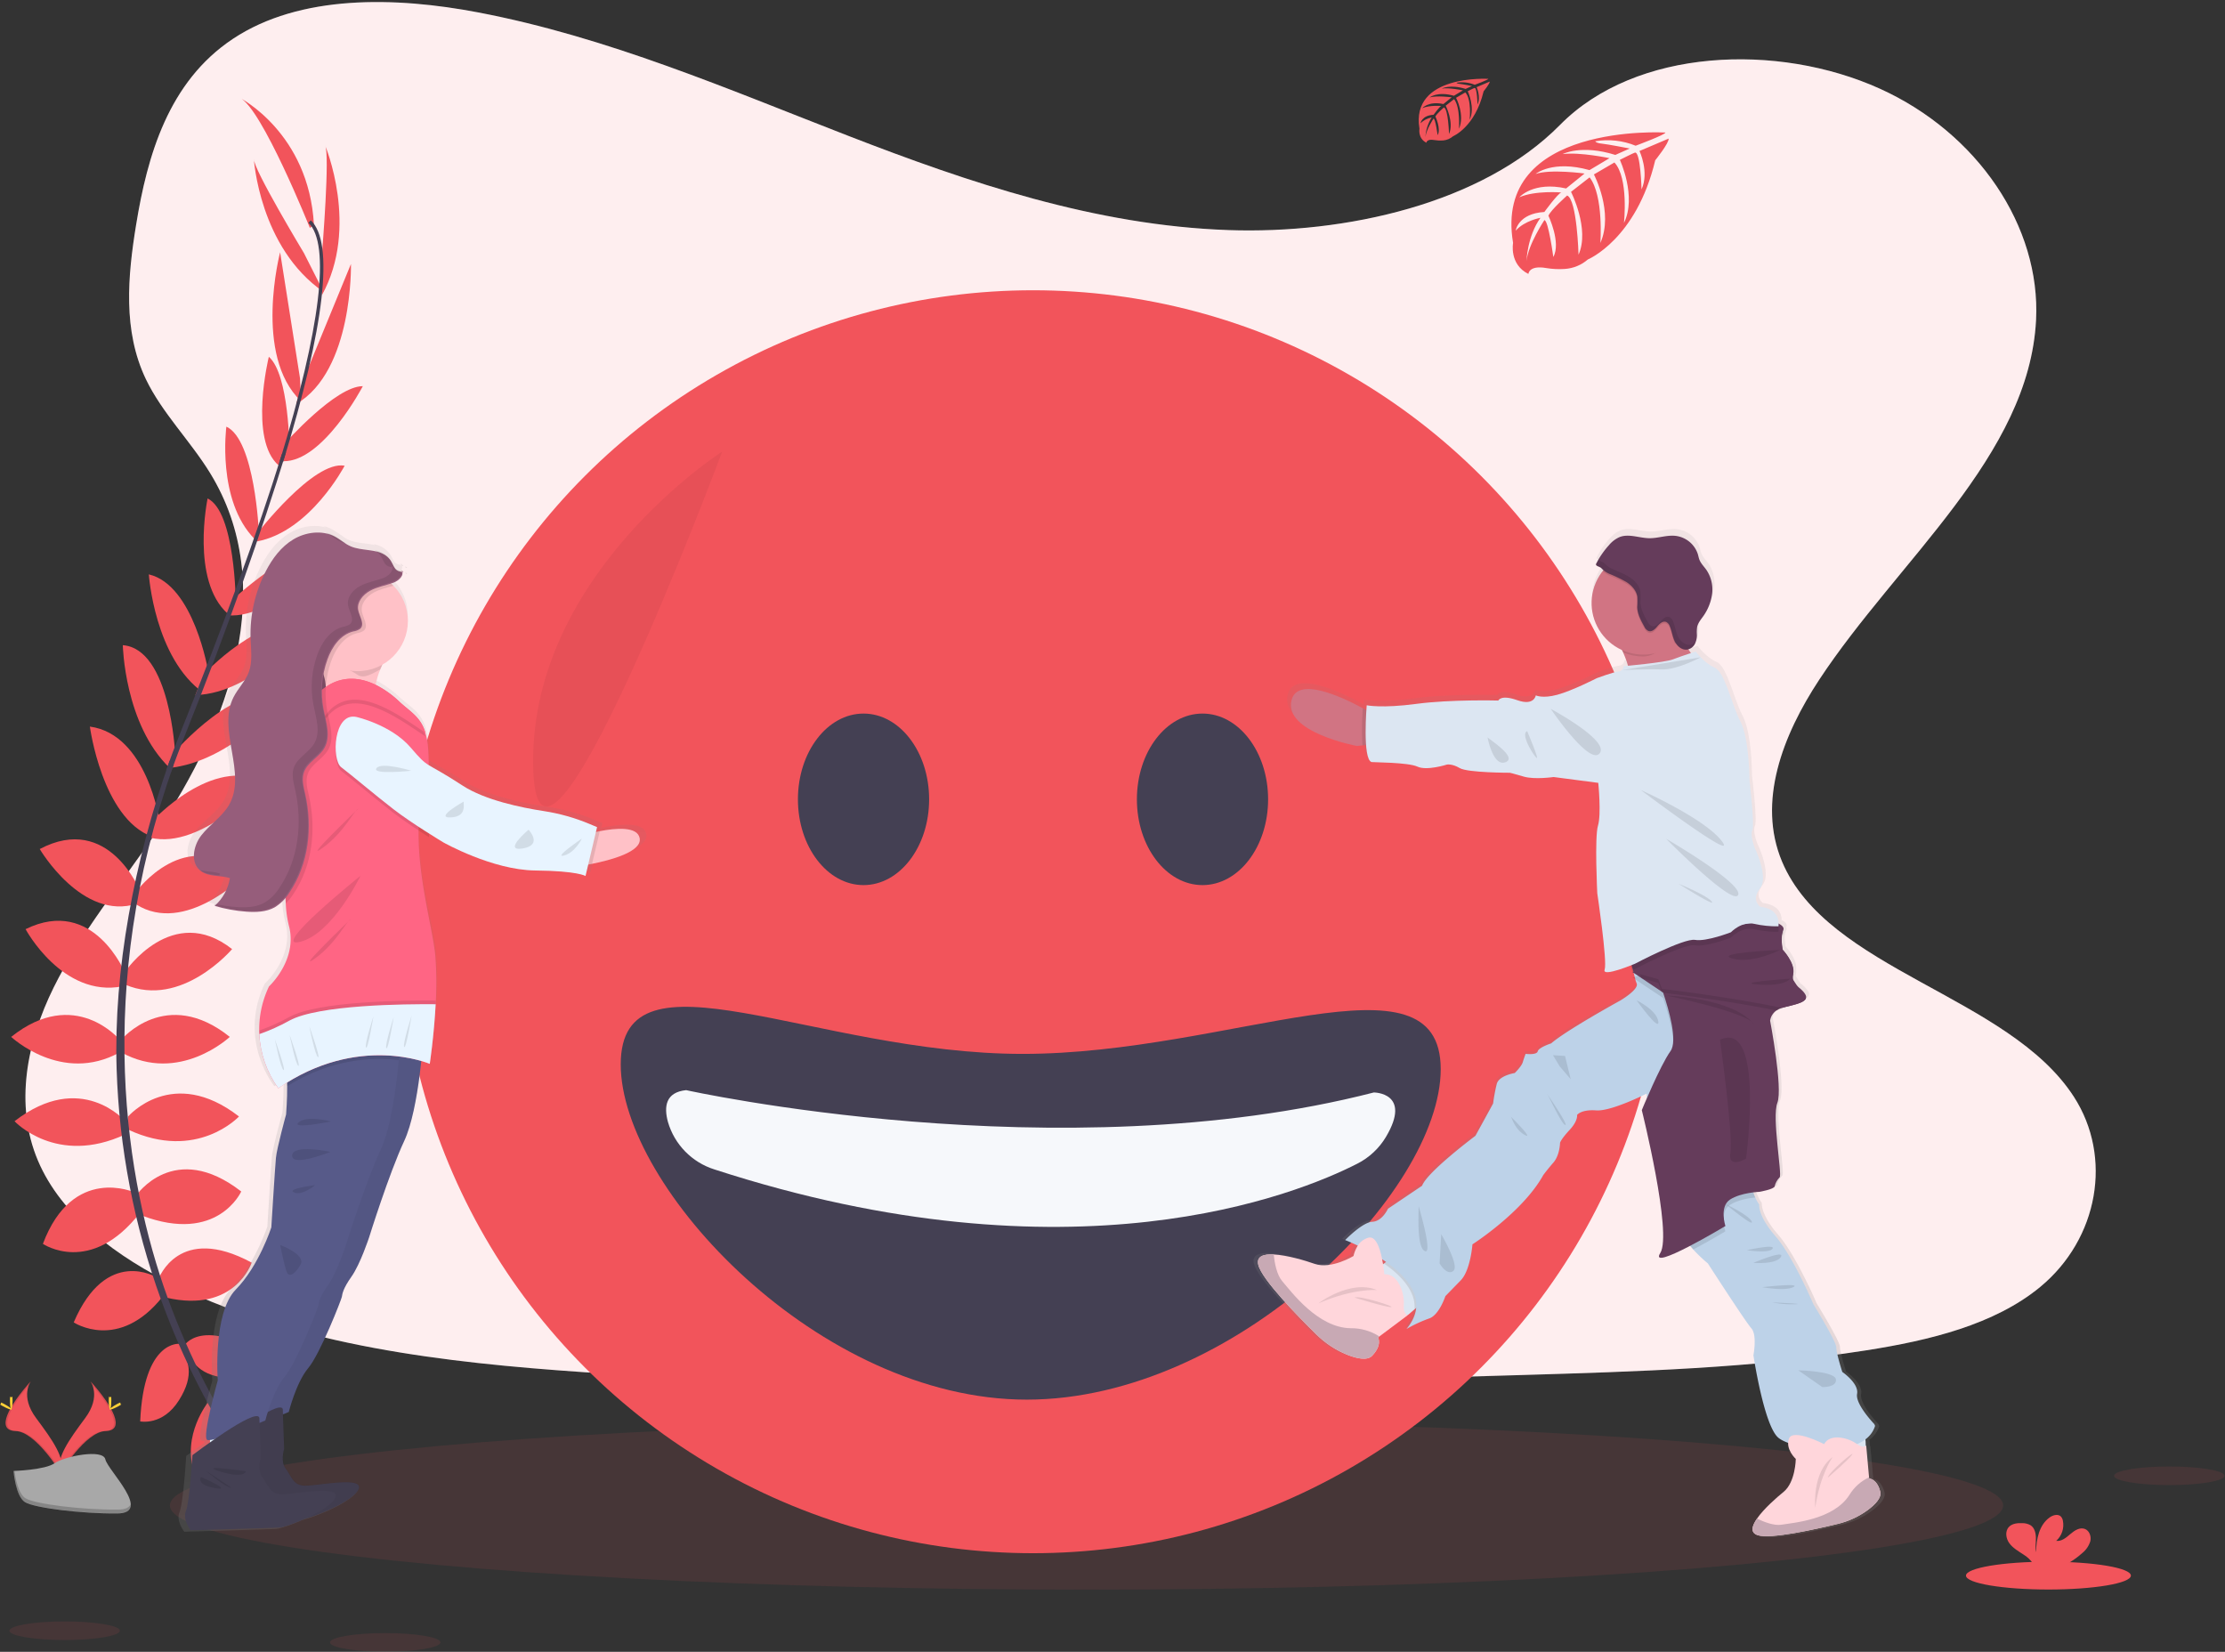 <svg xmlns="http://www.w3.org/2000/svg" width="326" height="242"><rect width="100%" height="100%" fill="#333333" stroke="none"/><defs><linearGradient id="a" x1="50.001%" x2="50.001%" y1="99.99%" y2="-.032%"><stop offset="0%" stop-color="gray" stop-opacity=".25"/><stop offset="54%" stop-color="gray" stop-opacity=".12"/><stop offset="100%" stop-color="gray" stop-opacity=".1"/></linearGradient><linearGradient id="b" x1="49.98%" x2="49.98%" y1="100%" y2="-.002%"><stop offset="0%" stop-color="gray" stop-opacity=".25"/><stop offset="54%" stop-color="gray" stop-opacity=".12"/><stop offset="100%" stop-color="gray" stop-opacity=".1"/></linearGradient><linearGradient id="c" x1="50%" x2="50%" y1="91.5%" y2="8.5%"><stop offset="0%" stop-color="gray" stop-opacity=".25"/><stop offset="54%" stop-color="gray" stop-opacity=".12"/><stop offset="100%" stop-color="gray" stop-opacity=".1"/></linearGradient><linearGradient id="d" x1="50%" x2="50%" y1="103.876%" y2="4.651%"><stop offset="0%" stop-color="gray" stop-opacity=".25"/><stop offset="54%" stop-color="gray" stop-opacity=".12"/><stop offset="100%" stop-color="gray" stop-opacity=".1"/></linearGradient></defs><g fill="none" fill-rule="evenodd"><path fill="#FFF" d="M179.967 33.706c-19.446-.672-37.966-6.939-55.651-13.794-17.685-6.855-35.202-14.448-54.194-18.083C57.914-.507 43.951-.837 34.117 5.698c-9.468 6.297-12.526 17.135-14.17 27.205-1.238 7.575-1.965 15.549 1.424 22.641 2.356 4.924 6.535 9.062 9.422 13.776 10.056 16.412 2.948 36.645-7.947 52.67-5.108 7.515-11.042 14.694-14.987 22.686-3.945 7.992-5.757 17.168-2.305 25.346 3.419 8.097 11.571 14.166 20.401 18.439 17.935 8.681 39.06 11.164 59.675 12.574 45.619 3.113 91.478 1.766 137.217.414 16.928-.501 33.928-1.005 50.58-3.62 9.248-1.448 18.794-3.751 25.509-9.296 8.521-7.056 10.633-19.003 4.922-27.852-9.579-14.841-36.055-18.526-42.759-34.453-3.684-8.768.099-18.532 5.456-26.662 11.49-17.444 30.746-32.746 31.762-52.682.694-13.692-8.563-27.406-22.877-33.886-15.002-6.789-35.809-5.935-46.872 5.305-11.402 11.545-31.431 16.001-48.603 15.405z"/><path fill="#F2545B" d="M179.967 33.706c-19.446-.672-37.966-6.939-55.651-13.794-17.685-6.855-35.202-14.448-54.194-18.083C57.914-.507 43.951-.837 34.117 5.698c-9.468 6.297-12.526 17.135-14.17 27.205-1.238 7.575-1.965 15.549 1.424 22.641 2.356 4.924 6.535 9.062 9.422 13.776 10.056 16.412 2.948 36.645-7.947 52.67-5.108 7.515-11.042 14.694-14.987 22.686-3.945 7.992-5.757 17.168-2.305 25.346 3.419 8.097 11.571 14.166 20.401 18.439 17.935 8.681 39.06 11.164 59.675 12.574 45.619 3.113 91.478 1.766 137.217.414 16.928-.501 33.928-1.005 50.58-3.62 9.248-1.448 18.794-3.751 25.509-9.296 8.521-7.056 10.633-19.003 4.922-27.852-9.579-14.841-36.055-18.526-42.759-34.453-3.684-8.768.099-18.532 5.456-26.662 11.49-17.444 30.746-32.746 31.762-52.682.694-13.692-8.563-27.406-22.877-33.886-15.002-6.789-35.809-5.935-46.872 5.305-11.402 11.545-31.431 16.001-48.603 15.405z" opacity=".1"/><path fill="#F2545B" d="M31.23 205.436s6.31-1.008 10.095 3.443c0 0-2.776 2.183-8.749-.84l-1.346-2.603zM30.554 205.34s-4.023 4.954-2.049 10.448c0 0 3.281-1.31 3.639-7.986l-1.589-2.462zM26.939 197.208s2.524-4.618 12.619 1.847c0 0-1.346 3.107-5.805 2.855-4.459-.252-5.637-2.267-6.814-4.702zM26.287 196.875s-5.237-.6-5.745 11.365c0 0 3.305.69 5.679-3.095 2.374-3.784 1.385-5.908.066-8.271zM23.25 187.333s2.945-8.148 13.629-2.351c0 0-2.44 7.473-12.535 5.122l-1.094-2.771zM19.945 175.155s5.556-8.229 15.399-.6c0 0-3.449 7.728-14.557 3.527l-.841-2.927zM18.776 163.567s6.481-7.557 16.24 0c0 0-6.141 6.633-16.225 1.931l-.015-1.931zM17.766 152.328s6.565-7.893 15.903-.42c0 0-7.403 6.969-15.903 2.267v-1.847zM18.355 142.324s6.911-10.163 15.651-3.278c0 0-7.403 8.735-15.651 5.209v-1.931zM19.945 130.65s7.322-10.076 15.819-2.351c0 0-8.665 8.732-15.819 4.198v-1.847zM22.396 120.217s8.665-9.467 16.225-5.698c0 0-9.032 10.055-16.603 8.208l.379-2.51zM25.425 110.345s10.011-11.59 15.816-7.725c0 0-7.367 8.996-16.525 9.896l.709-2.171zM29.797 98.857s8.752-9.47 15.146-7.104c0 0-7.487 9.827-16.321 10.079l1.175-2.975zM33.766 88.128s9.675-9.068 13.881-7.473c0 0-6.983 10.076-14.302 9.488l.421-2.015zM37.624 78.22s8.329-10.832 12.872-9.992c0 0-5.048 9.656-12.872 11.095v-1.104zM41.824 64.863s7.361-8.307 11.336-8.286c0 0-5.811 11.095-11.64 10.993l.303-2.708zM44.312 55.969l7.109-17.294s.358 15.636-8.013 20.509l.904-3.215zM47.199 36.891s1.178-14.442.421-15.618c0 0 5.084 11.995-.472 21.999l.051-6.381zM22.949 187.138s-7.373-4.561-12.148 6.597c0 0 6.562 4.345 13.013-3.751l-.865-2.846zM19.719 174.693s-9.044-4.12-13.434 7.533c0 0 6.989 4.783 14.257-4.591l-.823-2.942zM18.355 164.26s-6.478-7.557-16.225 0c0 0 6.141 6.633 16.225 1.931v-1.931zM17.541 152.328s-6.562-7.893-15.903-.42c0 0 7.406 6.969 15.903 2.267v-1.847zM18.355 142.609s-4.603-11.395-14.608-6.486c0 0 5.408 10.094 14.203 8.376l.406-1.889z"/><path fill="#F2545B" d="M20.546 130.593s-4.573-11.578-14.723-6.207c0 0 6.214 10.61 14.272 7.998l.451-1.79zM23.37 120.277s-1.803-12.694-10.201-13.83c0 0 1.782 13.386 9.08 16.118l1.121-2.288zM25.653 110.345s-.703-15.294-7.659-15.824c0 0 .234 11.608 6.875 17.993l.784-2.168zM30.518 98.422s-2.076-12.718-8.713-14.274c0 0 .823 12.319 8.058 17.393l.655-3.119zM34.541 88.221s-.072-13.249-4.125-15.195c0 0-2.518 11.995 2.951 16.886l1.175-1.691zM37.933 78.073s-.562-13.644-4.768-15.567c0 0-1.439 10.796 4.137 16.46l.631-.894zM42.41 65.964s-.027-11.095-3.023-13.695c0 0-2.984 12.154 1.457 15.926l1.565-2.231z"/><path fill="#F2545B" d="M43.957 55.42l-2.914-18.466s-3.972 15.132 3.056 21.813l-.141-3.347zM44.528 37.068s-7.487-12.415-7.334-13.794c0 0 .796 13.012 10.216 19.492l-2.881-5.698zM45.406 33.4s-7.067-17.633-10.264-19.063c0 0 10.095 5.125 10.853 18.559l-.589.504z"/><path fill="#444053" d="M41.482 67.676l-.481-.15c5.964-19.411 7.451-31.787 4.188-34.888l.349-.366c3.458 3.272 2.049 15.516-4.056 35.403z"/><path fill="#444053" d="M25.052 113.11l-.715-.252c.631-1.778 1.316-3.584 2.031-5.365 6.226-15.483 11.523-29.889 14.924-40.948l.619-.3c-3.404 11.095-8.608 26.038-14.84 41.542-.703 1.76-1.382 3.554-2.019 5.323z"/><path fill="#444053" d="M40.109 219.965c-.096-.108-9.765-10.969-16.501-29.52-3.95-10.858-6.151-22.272-6.52-33.817-.46-14.433 2.572-30.551 7.773-45.188l.565.66c-11.67 32.854-7.034 61.01-.883 77.968 6.667 18.379 16.225 29.127 16.318 29.232l-.751.666z"/><ellipse cx="159.193" cy="220.556" fill="#F2545B" opacity=".1" rx="134.3" ry="12.331"/><ellipse cx="151.354" cy="135.037" fill="#F2545B" rx="92.692" ry="92.512"/><ellipse cx="126.521" cy="117.105" fill="#444053" rx="9.612" ry="12.565"/><ellipse cx="176.187" cy="117.105" fill="#444053" rx="9.612" ry="12.565"/><path fill="#444053" d="M211.089 156.625c0 18.038-30.19 48.424-60.651 48.424s-59.491-31.07-59.491-49.111c0-18.041 28.415-1.541 58.89-1.541 30.476 0 61.252-15.812 61.252 2.228z"/><path fill="#F6F8FB" d="M100.531 159.708s54.756 12.163 100.76.342c0 0 5.631 0 1.785 6.495-1.001 1.683-2.459 3.049-4.206 3.937-8.864 4.522-41.701 17.888-94.194.843-3.297-1.037-5.855-3.652-6.814-6.966-.607-2.231-.343-4.342 2.671-4.651z"/><path fill="#000" d="M105.807 66.168s-27.922 17.819-27.693 45.677c.228 27.858 27.693-45.677 27.693-45.677z" opacity=".05"/><path fill="url(#a)" fill-rule="nonzero" d="M276.12 218.649c-.481-1.91-1.647-1.943-1.647-1.943l-.018-.192-.43-4.717c-.016.024-.037.045-.06.063l-.024-.6a3.155 3.155 0 0 0-.03-.339c.686-.498 1.193-1.204 1.445-2.012-.177-.225-.045-.18-.045-.18s-2.917-2.981-2.626-4.534c.291-1.553-2.196-3.242-2.196-3.242s-.901-2.777-.901-3.62c0-.843-3.407-6.375-3.407-6.375s-3.005-7.038-5.643-10.061c-2.638-3.023-2.404-4.669-2.404-4.669-.231-.319-.427-.662-.586-1.023-.116-.249-.217-.506-.3-.768.541-.069.901-.081.901-.081s2.16-.369 2.256-.813c.119-.501.374-.959.736-1.325.412-.441-1.172-8.837-.331-11.008.841-2.171-1.079-12.133-1.079-12.133.094-.611.439-1.154.952-1.499l1.274-.501.646-.156.087-.021.132-.033.3-.075.087-.024.186-.051.069-.018.3-.093.099-.033.141-.048.108-.042.144-.057.159-.075.093-.048.099-.057.078-.051a1.225 1.225 0 0 0 .117-.093l.06-.06a.855.855 0 0 0 .069-.078.411.411 0 0 0 .039-.06l.018-.024c.107-.218.082-.477-.063-.672-.315-.449-.701-.845-1.142-1.173l-.694-1.065a.045.045 0 0 1 0-.021c0-.054.021-.114.036-.174.05-.224.061-.456.033-.684a.159.159 0 0 0 0-.039 1.739 1.739 0 0 0 .015-.216v-.093c0-.069 0-.138-.015-.207-.015-.069 0-.069 0-.105 0-.036-.024-.132-.039-.198-.015-.066-.018-.078-.03-.117-.012-.039-.033-.123-.054-.186l-.045-.123c-.021-.057-.045-.117-.069-.174-.024-.057-.036-.087-.057-.129-.021-.042-.048-.108-.075-.162-.027-.054-.045-.087-.066-.129-.021-.042-.054-.102-.084-.153l-.072-.126-.084-.138-.081-.126-.081-.123-.081-.117c-.027-.036-.054-.075-.081-.108l-.078-.108-.072-.093-.075-.096-.063-.078-.066-.081-.051-.057-.054-.063-.036-.042-.039-.042-.021-.024-.021-.021v-.036-.096-.126c0-.042 0-.09-.018-.141v-.018a9.087 9.087 0 0 1-.075-.939c.008-.327.082-.649.216-.948.083-.148.074-.33-.021-.471a.599.599 0 0 1 .03-.063c.207-.399-.186-.741-.679-.996 0-.732-.3-2.216-2.728-2.483 0 0-1.421-.957-.048-2.675s-.808-6.114-.808-6.114-.694-1.799-.321-2.543c.373-.744-.433-7.359-.433-7.359s0-6.102-1.352-8.696c-1.352-2.594-2.274-7.251-3.834-7.941-1.559-.69-2.794-2.357-2.794-2.357l-.727.234c-.126-.186-.252-.372-.373-.558a1.294 1.294 0 0 0 .171-.06c.335-.15.61-.406.784-.729a1.986 1.986 0 0 0 .129-.282c.123-.353.182-.724.174-1.098a5.531 5.531 0 0 1 .033-1.116c.123-.6.538-1.08.901-1.58.729-.997 1.193-2.161 1.349-3.386.148-1.231-.157-2.473-.856-3.497-.355-.498-.814-.939-1.037-1.499-.102-.258-.147-.534-.225-.798-.487-1.499-1.818-2.568-3.389-2.723-1.277-.117-2.536.369-3.816.354-1.484-.018-3.005-.696-4.396-.18-.623.268-1.173.679-1.607 1.2-.338.372-.653.763-.943 1.173-.171.24-.334.483-.487.735v.021c-.156.255-.3.516-.439.783-.032.061-.04.132-.021.198.038.077.102.137.18.171.244.085.471.215.667.384.075.086.156.166.243.24-.042.051-.087.099-.129.153-1.445 1.838-1.962 4.237-1.401 6.505.56 2.268 2.136 4.152 4.271 5.109l.153.336c.29.637.532 1.295.724 1.967l-.655.06c-.016.423-.352.764-.775.789-.766.081-3.203.981-3.203.981s-3.663 1.862-5.871 2.453c-2.208.591-3.188.087-3.188.087s-.249 1.601-2.749.72c-2.5-.882-2.83.048-2.83.048s-7.043-.192-12.172.492c-5.129.684-7.364.204-7.364.204s-.024.27-.051.708l-.52-.3c-3.407-1.817-9.69-4.636-10.585-1.2-1.25 4.777 9.726 6.807 9.726 6.807l.811-.087.532-.057c.102 1.325.337 2.399.826 2.516.177.045 5.429.033 6.811.678 1.382.645 4.36-.3 4.36-.3s.766-.168 1.923.516c1.157.684 7.442.687 7.442.687s.448.096 2.055.567c1.607.471 4.444.063 4.444.063l6.631.855s.472 4.639-.048 6.324c-.52 1.685-.102 9.977-.102 9.977s1.502 10.091 1.091 11.287c-.324.927 2.554-.105 3.87-.618.069.273.156.6.255.969 0 .033.045.054.096.066l.108.072c.048.198.096.39.141.57l-.358.096.472.315a5.202 5.202 0 0 0 .189.561c.391.9-2.461 2.546-2.461 2.546s-7.875 4.297-10.24 6.297c0 0-1.848.6-1.992 1.173-.144.573-1.803.375-1.803.375s-.234.621-.424 1.244c-.189.624-1.202 1.586-1.202 1.586s-2.341.366-2.671 1.607c-.236.96-.415 1.934-.538 2.915l-2.629 4.774s-7.169 5.332-7.92 7.371l-5.075 3.395s-.835 1.859-2.317 1.925c-1.481.066-4.038 2.699-4.038 2.699s.751.3 1.854.81c-.066.102-.129.204-.183.3-.204.385-.354.795-.448 1.22 0 0-3.305 2.003-5.763 1.164-1.388-.474-4.125-1.292-6.105-1.391-1.523-.075-2.605.276-2.29 1.538.538 2.18 5.961 7.668 8.635 10.271.424.412.872.797 1.343 1.155.623.477 1.285.901 1.98 1.265.407.213.824.405 1.25.576.458.185.929.336 1.409.453.943.219 1.803.21 2.287-.3 1.55-1.583.901-2.699.901-2.699l.174-.129 4.273-3.191.967-.825.267-.228c-.145 1.171-.65 2.269-1.445 3.143 1.065-.618 2.184-1.138 3.344-1.553 1.502-.468 2.428-3.299 2.428-3.299s.82-.834 2.277-2.327c1.457-1.493 1.728-5.317 1.728-5.317s7.478-4.75 10.516-10.229c0 0 .55-.75 1.502-1.85.952-1.101.986-2.927.986-2.927s.141-.531 1.418-1.892c1.277-1.361 1.112-2.213 1.112-2.213s.601-.837 2.836-.669c2.235.168 7.487-2.477 7.487-2.477s0 .243.048.663c-.457 1.05-.757 1.778-.757 1.778s4.579 18.241 2.743 21.108c-.952 1.499 1.674.36 4.426-1.071.141.171.3.351.475.543.652.702 1.346 1.363 2.079 1.979l.09.078s5.577 8.588 6.46 9.596c.883 1.008.3 3.97.3 3.97s1.556 10.355 3.684 12.169c.443.335.938.596 1.466.771-.036 1.289 1.133 2.348 1.133 2.348s-.024 3.431-1.821 4.882c-1.016.825-2.929 2.498-3.936 3.94-.772 1.113-1.013 2.099.099 2.447 1.92.621 8.662-.879 11.91-1.667 1.599-.379 3.108-1.07 4.438-2.033 1.124-.825 2.103-1.823 1.881-2.72zm-73.964-34.318c.186.123.37.249.553.378l-.3.24-.123.096c0-.063-.018-.132-.03-.201-.033-.165-.063-.336-.099-.513z"/><path fill="#D17483" d="M203.006 108.846l-3.386.357-.799.087s-10.817-2.012-9.585-6.732c.883-3.416 7.079-.621 10.441 1.2 1.286.693 2.154 1.238 2.154 1.238l1.175 3.85z"/><path fill="#DCE6F2" d="M210.963 188.637l-3.708 3.182-.955.819-2.223.672-5.507-4.852 4.092-3.257.12-.099 3.311-2.633zM269.862 208.03l-5.234.243 1.436 6.384 1.962.675 5.465-.456-.147-3.664c-.037-.884-.425-1.716-1.078-2.313-.654-.597-1.519-.91-2.404-.868z"/><path fill="#000" d="M202.625 185.015c-1.231-.836-2.524-1.578-3.867-2.219.344-.745 1.006-1.296 1.803-1.499 1.184-.249 1.788 2.039 2.064 3.718zM207.252 191.819c.225-2.666-2.016-4.99-4.471-6.714l3.305-2.636 4.867 6.168-3.702 3.182z" opacity=".1"/><path fill="#BDD2E8" d="M274.735 208.879c-1.535 5.059-12.097 3.539-14.194 1.739-2.097-1.799-3.636-12.073-3.636-12.073s.577-2.954-.3-3.94c-.877-.987-6.37-9.506-6.37-9.506s-.06-.051-.09-.075c-.724-.612-1.409-1.268-2.052-1.964-1.692-1.85-1.728-2.744-1.728-2.744s-.601-3.503-2.671-8.259c-1.502-3.509-2.124-8.277-2.338-10.541-.075-.807-.102-1.295-.102-1.295s-5.174 2.621-7.385 2.456c-2.211-.165-2.8.666-2.8.666s.165.843-1.094 2.195c-1.259 1.352-1.4 1.877-1.4 1.877s-.027 1.814-.973 2.903c-.946 1.089-1.487 1.835-1.487 1.835-3.005 5.437-10.378 10.148-10.378 10.148s-.273 3.796-1.716 5.278-2.247 2.309-2.247 2.309-.925 2.816-2.404 3.281c-1.147.411-2.254.927-3.305 1.541 6.084-7.29-8.975-13.036-8.975-13.036s2.518-2.615 3.981-2.681c1.463-.066 2.287-1.91 2.287-1.91l5.006-3.374c.739-2.024 7.812-7.311 7.812-7.311l2.593-4.735c.122-.965.3-1.922.532-2.867.324-1.229 2.635-1.595 2.635-1.595s.989-.96 1.172-1.574c.183-.615.418-1.232.418-1.232s1.635.204 1.776-.372c.141-.576 1.965-1.164 1.965-1.164 2.335-2 10.101-6.261 10.101-6.261s2.812-1.637 2.428-2.528a4.819 4.819 0 0 1-.189-.555v-.048c-.034-.114-.067-.234-.099-.36-.355-1.37-.745-3.473-.745-3.473s13.668-7.932 18.154-5.92c1.31.585 2.073 2.06 2.473 3.943.64 3.014.349 7.068-.141 10.181-.189 1.281-.463 2.548-.82 3.793-1.07 3.434-1.277 8.51-1.277 8.51s-.141 9.677-.487 12.058c-.141 1.108.036 2.233.511 3.245.157.357.352.697.58 1.014 0 0-.246 1.631 2.368 4.633 2.614 3.002 5.565 9.977 5.565 9.977s3.374 5.485 3.362 6.327c-.012.843.877 3.599.877 3.599s2.455 1.667 2.166 3.212c-.288 1.544 2.59 4.498 2.59 4.498s-.12-.051.054.174z"/><path fill="#000" d="M239.783 146.543s2.945 1.412 3.185 3.098c.24 1.685-3.185-3.098-3.185-3.098zM228.528 156.235l1.61 1.88-.835-3.416-1.77-.114zM226.662 160.23c.174.135 2.148 4.54 2.677 4.591.529.051-2.677-4.591-2.677-4.591z" opacity=".1"/><path fill="#000" d="M259.259 147.83c-.189 1.281-.463 2.548-.82 3.793-1.07 3.434-1.277 8.51-1.277 8.51s-.141 9.677-.487 12.058c-.141 1.108.036 2.233.511 3.245-.901.087-2.575.348-3.717 1.083-1.607 1.038-.676 3.88-.676 3.88s-2.317 1.391-4.69 2.651c-1.692-1.85-1.728-2.744-1.728-2.744s-.601-3.503-2.671-8.259c-1.502-3.509-2.124-8.277-2.338-10.541.901-2.099 2.389-5.332 3.389-6.726 1.061-1.478-.204-5.953-1.088-8.57l-.243-.165-2.905-1.946-.883-.6-.463-.3.352-.096 19.888-5.446c.628 3.014.337 7.068-.153 10.172z" opacity=".1"/><path fill="#653C5B" d="M239.179 142.408l1.346.9 2.902 1.946.246.165c.883 2.618 2.148 7.092 1.085 8.57-1.535 2.144-4.206 8.648-4.206 8.648s4.507 18.095 2.704 20.94c-1.803 2.846 9.546-3.961 9.546-3.961s-.928-2.843.679-3.88c1.607-1.038 4.312-1.131 4.312-1.131s2.13-.366 2.226-.807c.116-.496.368-.951.727-1.313.403-.438-1.157-8.768-.328-10.921.829-2.153-1.067-12.037-1.067-12.037.09-.61.432-1.154.943-1.499.237-.163.499-.289.775-.372l.171-.048c.102-.03.21-.057.3-.078 1.292-.321 2.704-.6 3.005-1.2l-.3-.456-1.583-2.441c-.032-.239-.017-.481.045-.714 0-.048.018-.099.024-.147.231-1.556-1.565-3.446-1.565-3.446-.08-.444-.126-.893-.138-1.343v-.015c-.037-.476.029-.955.192-1.403l-22.042 6.043z"/><path fill="#000" d="M244.242 145.857c-.156-.033 9.693.318 12.737 4.198 0 .009.108-1.403-12.737-4.198zM252.006 152.328s1.965 14.094 1.529 16.55c-.436 2.456 2.29.873 2.29.873s2.779-20.458-3.819-17.423z" opacity=".1"/><path fill="#000" d="M264.568 146.331a1.256 1.256 0 0 0-.072-.141c-.664-1.11-2.034-1.34-1.803-2.756 0-.057.021-.12.036-.183.05-.222.061-.452.033-.678-.159-1.427-1.574-2.915-1.574-2.915-.11-.618-.153-1.247-.129-1.874.008-.324.081-.643.213-.939.083-.146.075-.327-.021-.465-.367-.621-1.992-1.023-1.992-1.023l-11.012 1.742c-1.301.444-2.542.9-3.675 1.334-3.398 1.295-5.808 2.372-5.808 2.372l.081.321c.072.3.192.765.34 1.301.048.186.958-.033 1.016.165l.337.738 2.431.672s.198.495.472 1.274c0 .045.033.093.048.141l.198.027c4.594.564 10.958 1.46 16.615 2.603l4.267-1.718z" opacity=".1"/><path fill="#653C5B" d="M261.242 147.608l-.171.048c-5.922-1.235-12.77-2.198-17.583-2.786-.3-.861-.517-1.412-.517-1.412l-3.624-1.002-.099-.348c-.174-.627-.318-1.2-.403-1.529l-.081-.321s2.404-1.077 5.808-2.369c1.133-.435 2.377-.9 3.678-1.337l11.009-1.739c.402.103.794.241 1.172.411.562.261 1.073.633.841 1.077-.454.876-.081 2.825-.081 2.825s1.917 2.015 1.541 3.599c-.376 1.583 1.079 1.784 1.77 2.942.691 1.158-1.484 1.481-3.26 1.943z"/><path fill="#D17483" d="M251.131 100.087s-14.452 1.158-12.794-.144c.829-.651.258-2.588-.523-4.36-.518-1.155-1.105-2.277-1.758-3.362 0 0 10.985-3.167 9.807-1.367-.349.531-.033 1.553.601 2.732 1.469 2.813 4.666 6.501 4.666 6.501z"/><path fill="#000" d="M246.456 93.594c-.3.357-1.079-.069-1.454.225-1.313 1.026-2.557 2.384-4.351 2.357-.975-.015-1.939-.219-2.836-.6-.518-1.155-1.105-2.277-1.758-3.362 0 0 10.985-3.161 9.807-1.361-.349.54-.033 1.562.592 2.741z" opacity=".1"/><path fill="#D17483" d="M248.334 88.454c-.044 3.056-1.929 5.785-4.775 6.914-2.846 1.129-6.093.435-8.227-1.757-2.134-2.192-2.734-5.452-1.521-8.259 1.213-2.807 4.001-4.608 7.063-4.563 2.01.022 3.928.844 5.329 2.283 1.401 1.439 2.168 3.376 2.132 5.382z"/><path fill="#000" d="M260.563 136.507c-1.19.015-2.378-.11-3.539-.372-1.854-.426-3.425 1.232-3.425 1.232s-3.606 1.406-5.243 1.119c-1.638-.288-8.819 3.494-8.819 3.494l-.3.117c-.174-.627-.318-1.2-.403-1.529l-.081-.321s2.404-1.077 5.808-2.369c1.133-.435 2.377-.9 3.678-1.337l11.009-1.739c.402.103.794.241 1.172.411.162.411.212.859.144 1.295zM203.006 108.846l-3.386.357a42.171 42.171 0 0 1 .057-5.461c1.286.693 2.154 1.238 2.154 1.238l1.175 3.865z" opacity=".1"/><path fill="#DCE6F2" d="M248.454 95.451s-2.136.675-3.338 1.146c-1.202.471-7.232.999-7.232.999-.013.419-.344.76-.763.786-.754.075-3.158.969-3.158.969s-3.606 1.847-5.793 2.435c-2.187.588-3.146.087-3.146.087s-.243 1.586-2.704.711c-2.461-.876-2.791.048-2.791.048s-6.95-.189-12.018.489-7.265.204-7.265.204-.658 7.953.721 8.319c.174.048 5.357.033 6.718.672 1.361.639 4.3-.3 4.3-.3s.757-.165 1.899.516c1.142.681 7.34.681 7.34.681s.442.093 2.028.561c1.586.468 4.381.063 4.381.063l6.541.855s.466 4.603-.045 6.273c-.511 1.67-.102 9.896-.102 9.896s1.502 10.01 1.079 11.197c-.424 1.188 4.438-.864 4.438-.864s7.187-3.784 8.819-3.497c1.632.288 5.243-1.116 5.243-1.116s1.574-1.658 3.428-1.232c1.16.259 2.348.38 3.536.36 0 0 .523-2.51-2.659-2.867 0 0-1.403-.948-.051-2.651 1.352-1.703-.79-6.048-.79-6.048s-.682-1.778-.318-2.525c.364-.747-.424-7.296-.424-7.296s0-6.054-1.334-8.639c-1.334-2.585-2.244-7.197-3.783-7.875-1.538-.678-2.755-2.354-2.755-2.354z"/><path fill="#000" d="M240.408 115.743s9.371 4.159 11.889 7.512c2.518 3.353-11.889-7.512-11.889-7.512zM244.112 122.874s11.327 6.573 10.552 8.241c-.775 1.667-10.552-8.241-10.552-8.241zM245.963 129.486s4.095 1.652 4.834 2.591c.739.939-4.834-2.591-4.834-2.591zM227.208 103.847s8.656 4.633 7.169 6.513c-1.487 1.88-7.169-6.513-7.169-6.513zM223.753 107.113s1.412 3.299 1.448 3.865c.036.567-2.608-3.398-1.448-3.865zM217.948 108c0 .177 4.507 2.936 2.647 3.661-1.86.726-2.647-3.661-2.647-3.661zM221.377 163.6c.132.177.601 1.907 2.043 2.681 1.442.774-2.043-2.681-2.043-2.681zM207.859 176.705c-.021 1.457-.267 6.096.922 6.597 1.19.501-.922-6.597-.922-6.597zM211.164 180.816s2.722 4.591 1.782 5.374c-.94.783-2.022-1.092-2.022-1.092l.24-4.282zM259.637 190.805c1.106.213 2.233.304 3.359.27 1.824-.063-3.359-.27-3.359-.27zM258.21 188.574s3.356.624 4.561-.021c1.205-.645-4.561.021-4.561.021zM256.888 185.015s3.359.27 4.041-.87c.682-1.14-4.041.87-4.041.87zM255.942 183.149s3.224.534 3.765-.21c.541-.744-3.765.21-3.765.21zM252.802 176.387s3.473 1.64 3.858 2.576c.385.936-3.858-2.576-3.858-2.576zM248.334 88.454c-.03 2.289-1.101 4.439-2.911 5.845-.021-.039-.039-.078-.057-.117-.331-.705-.415-1.499-.721-2.201-.09-.268-.282-.489-.535-.615-.487-.189-.97.255-1.292.654-.321.399-.799.849-1.289.672-.272-.13-.485-.355-.601-.633-.502-.9-1.022-1.85-1.055-2.876a12.792 12.792 0 0 0 .018-1.517c-.129-.882-.793-1.622-1.556-2.12-.797-.458-1.625-.859-2.479-1.2-.386-.163-.742-.39-1.052-.672 2.008-2.546 5.418-3.531 8.478-2.45s5.088 3.99 5.043 7.23h.009z" opacity=".1"/><path fill="#653C5B" d="M233.873 82.553c-.183.426.514.387.817.747.329.344.727.613 1.169.792.853.343 1.681.743 2.479 1.2.766.501 1.427 1.238 1.556 2.123a13.411 13.411 0 0 1-.015 1.514c.033 1.029.55 1.973 1.052 2.879.118.276.331.5.601.633.493.174.964-.273 1.289-.672.324-.399.808-.843 1.295-.657.251.127.443.348.532.615.3.711.391 1.499.721 2.204.331.705 1.04 1.34 1.833 1.235.481-.086.895-.389 1.121-.822.215-.422.318-.892.3-1.364a5.435 5.435 0 0 1 .033-1.107c.123-.6.529-1.074.877-1.568.716-.988 1.172-2.14 1.325-3.35.144-1.219-.155-2.449-.844-3.467-.349-.495-.805-.933-1.025-1.499-.099-.255-.144-.528-.222-.792-.477-1.484-1.79-2.544-3.344-2.699-1.256-.117-2.5.366-3.762.351-1.463-.015-2.975-.69-4.339-.177-.616.269-1.158.68-1.583 1.2-.738.812-1.363 1.72-1.857 2.699"/><path fill="#FFD6DB" d="M202.084 195.81l-.174.129s.649 1.116-.88 2.699c-.718.735-2.235.399-3.645-.162-1.684-.685-3.215-1.695-4.507-2.972-2.635-2.582-7.986-8.025-8.518-10.196-.3-1.253.757-1.601 2.259-1.526 1.953.099 4.651.9 6.009 1.382 2.422.831 5.682-1.155 5.682-1.155.094-.417.243-.821.442-1.2.344-.745 1.006-1.296 1.803-1.499 1.172-.237 1.776 2.051 2.055 3.715 0 .066.021.135.033.201.132.831.183 1.463.183 1.463 2.082-.144 2.969 2.873 2.857 4.417-.111 1.544.601 1.556.601 1.556l-4.2 3.146z"/><path fill="#C8A9B4" d="M201.91 195.93s.649 1.116-.88 2.699c-.718.735-2.235.402-3.645-.162-1.684-.684-3.216-1.694-4.507-2.972-2.638-2.582-7.986-8.025-8.518-10.196-.3-1.253.757-1.601 2.259-1.526.129 1.265.454 2.999 1.247 3.919 1.352 1.565 5.213 6.837 10.041 6.897 1.482-.021 2.937.397 4.182 1.2l-.18.141z"/><path fill="#000" d="M193.172 190.943s4.657-3.557 8.572-1.952c0 0-3.449-.273-8.572 1.952zM198.451 190.091s4.453 1.391 5.339 1.403c.886.012-4.579-1.745-5.339-1.403zM263.477 200.752s5.345.111 5.516 1.322c.171 1.212-1.995 1.14-1.995 1.14l-3.521-2.462z" opacity=".1"/><path fill="#FFD6DB" d="M273.849 216.415l.018.192s1.151.036 1.622 1.928c.222.9-.745 1.88-1.839 2.699-1.311.955-2.799 1.641-4.378 2.018-3.203.78-9.855 2.267-11.748 1.655-1.097-.357-.859-1.325-.096-2.429.992-1.433 2.878-3.092 3.882-3.898 1.77-1.439 1.803-4.843 1.803-4.843s-1.571-1.427-.998-2.978c.574-1.55 5.153.81 5.153.81.871-1.643 3.578-.9 4.699-.084 1.121.816 1.463.282 1.463.282l.418 4.648z"/><path fill="#C8A9B4" d="M273.867 216.606s1.151.036 1.622 1.928c.222.9-.745 1.88-1.839 2.699-1.311.955-2.799 1.641-4.378 2.018-3.203.78-9.855 2.267-11.748 1.655-1.097-.357-.859-1.325-.096-2.429 1.022.495 2.488 1.065 3.563.9 1.824-.3 7.647-.732 9.969-4.351.685-1.131 1.69-2.034 2.887-2.597l.018.177z"/><path fill="#000" d="M265.965 220.877s-.511-5.197 2.551-7.41c0 0-1.83 2.486-2.551 7.41zM267.804 216.478s3.149-2.699 3.575-3.38c.427-.681-3.479 2.645-3.575 3.38zM260.833 139.16s-4.059 2.099-7.013 1.268c-2.954-.831 7.013-1.268 7.013-1.268zM262.278 143.38s-.637 1.14-4.618.861c-3.981-.279 4.618-.861 4.618-.861z" opacity=".1"/><g fill="#000" opacity=".1"><path d="M249.358 90.554l.168-.234c.123-.177.24-.36.349-.546-.189.249-.361.509-.517.78zM247.676 94.452c-.79.105-1.502-.534-1.833-1.235-.331-.702-.415-1.499-.721-2.204-.089-.267-.28-.488-.532-.615-.487-.186-.97.258-1.295.657-.324.399-.796.846-1.289.672-.271-.131-.484-.356-.601-.633-.505-.9-1.022-1.85-1.055-2.876a13.468 13.468 0 0 0 0-1.517c-.126-.885-.79-1.622-1.556-2.12-.766-.498-1.647-.81-2.479-1.2-.441-.178-.838-.448-1.166-.792-.3-.36-1.004-.321-.817-.747.138-.276.3-.543.451-.807-.346.487-.656.998-.928 1.529-.183.426.514.387.817.747.329.344.727.613 1.169.792.853.343 1.681.743 2.479 1.2.766.501 1.427 1.238 1.556 2.123a13.411 13.411 0 0 1-.015 1.514c.033 1.029.55 1.973 1.052 2.879.118.276.331.5.601.633.493.174.964-.273 1.289-.672.324-.399.808-.843 1.295-.657.251.127.443.348.532.615.3.711.391 1.499.721 2.204.331.705 1.04 1.34 1.833 1.235.481-.086.895-.389 1.121-.822a2.331 2.331 0 0 0 .126-.279c-.21.195-.472.326-.754.375z"/></g><path fill="#000" d="M237.698 98.167s3.458-.171 5.76-.093c2.302.078 5.709-1.775 5.709-1.775" opacity=".1"/><path fill="url(#b)" d="M94.693 122.194c-.349-1.769-3.627-1.484-6.009-1.029-.201.039-.397.078-.583.12l.171-.711-1.121-.462c-2.202-.907-4.507-1.544-6.863-1.898-3.449-.516-8.918-1.622-12.28-3.766-3.056-1.949-4.282-2.513-5.135-3.038v-.459c0-.87-.051-1.667-.117-2.378-.063-.654-.189-1.299-.379-1.928-.715-2.366-2.326-3.125-3.939-4.606-1.057-.994-2.254-1.826-3.554-2.471.132-.783.362-1.547.685-2.273.045-.111.093-.219.138-.33 0-.015 0-.027.021-.042.048-.111.096-.222.144-.327 2.375-1.289 3.857-3.767 3.867-6.465-0-1.953-.784-3.824-2.175-5.197-.116-.114-.236-.225-.361-.333l.349-.114c.742-.264 1.55-.99 1.334-1.607h-.108a.62.62 0 0 0-.03-.129c-.33-.011-.646-.13-.901-.339-.346-.426-.451-1.065-1.085-1.661-.142-.152-.301-.289-.472-.408-.462-.311-.982-.526-1.529-.633.045.03.093.054.138.087l.093.072c-1.259-.3-2.68-.255-3.876-.768-.288-.128-.564-.279-.826-.453l.156.042c-.646-.372-1.226-.849-1.896-1.2-.371-.187-.764-.329-1.169-.423l.3.177c-1.777-.411-3.645-.111-5.204.834-1.848 1.086-3.158 2.828-4.131 4.66-1.636 3.076-2.434 6.527-2.314 10.007.06 1.679.331 3.422-.3 4.999-.523 1.319-1.619 2.369-2.274 3.634-2.527 4.894 2.127 11.251-.724 15.983-1.031 1.712-2.875 2.846-4.131 4.42-1.256 1.574-1.71 4.12-.036 5.302 1.202.852 2.911.576 4.345 1.008-.245 1.475-.963 2.83-2.046 3.862l-.234-.045c-.054.051-.105.105-.162.153l.222.057-.084.081c1.568.453 3.179.739 4.807.852 1.445.102 2.975.048 4.23-.636.636-.36 1.197-.838 1.653-1.409 0 .3.021.564.039.837.044 1.104.202 2.2.469 3.272 1.391 5.035-3.005 8.981-3.005 8.981-1.077 2.188-1.583 4.612-1.472 7.047.081 1.474.385 2.928.901 4.312.042.111.081.219.123.324.081.21.168.414.252.6.129.3.258.561.388.807.084.168.168.324.249.468.282.518.605 1.013.967 1.478.445-.302.889-.587 1.334-.855v.537c.024 1.856-.162 4.198-.162 4.198s-1.394 4.969-1.532 6.399-.676 10.277-.676 10.277-1.881 5.719-5.36 9.188c-3.479 3.47-2.704 13.407-2.704 13.407s-2.437 8.37-1.601 8.777c.135.043.279.051.418.024v.339c-1.502 1.041-2.644 1.883-2.644 1.883s-.418 6.873-.976 8.202c-.559 1.328.697 2.894.697 2.894s12.394-.342 13.473-.411c.496-.03 2.148-.567 3.858-1.325 1.469-.327 5.904-2.051 7.512-3.655.238-.213.43-.472.565-.762.766-1.907-6.162-.477-8.043-.477-1.881 0-2.088-1.43-2.96-2.519-.871-1.089-.243-2.891-.243-2.891l-.18-5.098.826-.333s1.115-4.357 2.923-6.465 5.015-10.142 5.084-10.55c.069-.408.138-1.158 1.46-2.999 1.322-1.841 2.62-5.776 2.62-5.776s3.005-9.392 5.291-14.223c1.403-2.954 2.184-8.187 2.578-11.815.432.118.858.26 1.274.426 0 0 .643-4.111.901-8.804a50.144 50.144 0 0 0-.057-7.197c-.367-3.898-2.647-11.446-2.512-18.469.55.354 1.085.69 1.565.99 0-.177.021-.351.033-.528 1.232.765 2.121 1.289 2.121 1.289s7.379 4.081 13.854 4.15c6.475.069 7.59.816 7.59.816l.409-1.685.58-.108c2.728-.522 7.569-1.76 7.169-3.79z"/><path fill="url(#c)" d="M59.65 83.168l-.337-.249c.061.069.108.15.138.237l.198.012z"/><path fill="url(#d)" d="M58.893 82.88h.201l-.189-.141h.051l-.337-.246c.06.069.105.148.135.234h.075c.027.048.049.1.063.153z"/><path fill="#965D7B" d="M44.285 95.187h5.357v8.346h-5.357z"/><path fill="#000" d="M44.285 95.187h5.357v8.346h-5.357z" opacity=".1"/><path fill="#E8F4FF" d="M35.638 213.653h-4.87v-6.549h4.87z"/><path fill="#FFC1C7" d="M44.883 95.313c1.307.498 2.779 3.134 2.851 5.335.03.993-1.139 2.678-1.139 2.678l1.202-.141c.616-.081 1.415-.189 2.262-.315.709-.108 1.451-.228 2.148-.357 1.914-.354 3.479-.777 3.05-1.167-.207-.189-.261-.552-.207-1.014.13-.776.354-1.533.667-2.255.093-.237.195-.471.3-.693.442-1.008.868-1.799.868-1.799s-4.089-.3-7.512-.441c-1.169-.051-2.262-.084-3.098-.087h-.328c-1.037-.006-1.535.078-1.067.255z"/><path fill="#575A89" d="M62.063 151.491s-.601 10.871-2.839 15.663c-2.238 4.792-5.141 14.112-5.141 14.112s-1.286 3.916-2.572 5.74c-1.286 1.823-1.352 2.567-1.421 2.972-.069.405-3.179 8.373-4.94 10.466-1.761 2.093-2.839 6.414-2.839 6.414s-7.713 3.239-8.524 2.834c-.811-.405 1.556-8.696 1.556-8.696s-.745-9.86 2.638-13.303c3.383-3.443 5.21-9.113 5.21-9.113s.541-8.78.676-10.196c.135-1.415 1.487-6.348 1.487-6.348s.406-5.2-.066-6.21c-.472-1.011 16.775-4.333 16.775-4.333z"/><path fill="#000" d="M62.063 151.491s-.601 10.871-2.839 15.663c-2.238 4.792-5.141 14.112-5.141 14.112s-1.286 3.916-2.572 5.74c-1.286 1.823-1.352 2.567-1.421 2.972-.069.405-3.179 8.373-4.94 10.466-1.761 2.093-2.839 6.414-2.839 6.414s-7.713 3.239-8.524 2.834c-.811-.405 1.556-8.696 1.556-8.696s-.745-9.86 2.638-13.303c3.383-3.443 5.21-9.113 5.21-9.113s.541-8.78.676-10.196c.135-1.415 1.487-6.348 1.487-6.348s.406-5.2-.066-6.21c-.472-1.011 16.775-4.333 16.775-4.333z" opacity=".05"/><path fill="#444053" d="M41.431 206.453l.204 5.839s-.601 1.799.234 2.87c.835 1.071 1.049 2.498 2.875 2.498 1.827 0 8.56-1.418 7.812.474-.748 1.892-7.07 4.321-8.112 4.387-1.043.066-13.082.405-13.082.405s-1.217-1.55-.676-2.867c.541-1.316.946-8.139.946-8.139s9.392-7.113 9.798-5.467z"/><path fill="#000" d="M41.482 206.402l.201 5.842s-.601 1.799.237 2.867c.838 1.068 1.049 2.501 2.875 2.501 1.827 0 8.557-1.418 7.812.471-.745 1.889-7.07 4.321-8.112 4.39-1.043.069-13.091.405-13.091.405s-1.202-1.553-.676-2.87c.526-1.316.934-8.136.934-8.136s9.413-7.125 9.819-5.47z" opacity=".05"/><path fill="#575A89" d="M30.359 210.954c.811.405 8.515-2.849 8.515-2.849s1.082-4.321 2.842-6.414c1.761-2.093 4.87-10.061 4.937-10.466.066-.405.135-1.149 1.421-2.972 1.286-1.823 2.572-5.74 2.572-5.74s2.908-9.317 5.141-14.109c1.55-3.329 2.317-9.596 2.644-13.102.141-1.547.198-2.564.198-2.564s-17.252 3.299-16.778 4.321c.156.336.216 1.131.225 2.048.024 1.841-.159 4.162-.159 4.162s-1.352 4.93-1.487 6.348c-.135 1.418-.676 10.196-.676 10.196s-1.827 5.671-5.21 9.113c-3.383 3.443-2.638 13.303-2.638 13.303s-2.347 8.319-1.547 8.723z"/><path fill="#000" d="M48.488 164.296s-3.518-.945-4.735.135c-1.217 1.08 4.735-.135 4.735-.135zM48.422 168.752s-5.55-1.2-5.616.54c-.066 1.739 5.616-.54 5.616-.54zM46.19 173.619s-1.908 1.616-3.11 1.077c-1.202-.54 3.11-1.077 3.11-1.077zM41.049 182.391s3.855 1.418 2.975 2.906c-.88 1.487-1.556 1.688-1.893 1.28-.337-.408-1.082-4.186-1.082-4.186z" opacity=".1"/><path fill="#444053" d="M38.002 207.712l.204 5.842s-.601 1.799.237 2.867 1.049 2.501 2.875 2.501c1.827 0 8.557-1.418 7.812.471-.745 1.889-7.07 4.321-8.112 4.39-1.043.069-13.091.405-13.091.405s-1.217-1.553-.676-2.87.946-8.136.946-8.136 9.398-7.125 9.804-5.47z"/><path fill="#000" d="M36.04 215.545s-.168 1.149-3.789.033 3.789-.033 3.789-.033zM29.445 216.388s-.811 1.116 2.064 1.622c2.875.507-2.064-1.622-2.064-1.622zM30.223 215.509s2.842 2.465 3.72 2.465M45.925 95.052c1.256 2.273 3.557 1.88 6.466 3.814.992.663 2.326-.282 3.323-.792.526-1.307 1.163-2.495 1.163-2.495s-7.866-.555-10.952-.528z" opacity=".1"/><path fill="#FFC1C7" d="M45.018 90.97c3e-7 4.064 3.301 7.358 7.372 7.359 4.072.001 7.373-3.293 7.374-7.357.001-4.064-3.299-7.359-7.37-7.361-1.959-.01-3.84.763-5.225 2.145-1.385 1.382-2.16 3.259-2.151 5.214z"/><path fill="#000" d="M41.86 157.072c.156.336.216 1.131.225 2.048 6.478-4.012 12.466-4.285 16.354-3.805.141-1.547.198-2.564.198-2.564s-17.252 3.308-16.778 4.321z" opacity=".1"/><path fill="#FF6584" d="M37.993 151.503c.14 2.857 1.107 5.612 2.782 7.932 11.718-8.097 22.192-3.578 22.192-3.578s.622-4.078.865-8.735a51.658 51.658 0 0 0-.054-7.134c-.382-4.111-2.863-12.322-2.389-19.648.21-3.224 1.463-6.228 1.418-8.714 0-.861-.048-1.652-.111-2.357-.061-.648-.185-1.289-.37-1.913-.691-2.351-2.259-3.101-3.825-4.57-1.023-.984-2.188-1.811-3.455-2.453-2.542-1.238-5.108-1.238-7.313.315-.413.292-.799.621-1.154.981-.453.462-.865.964-1.229 1.499-.063.087-.12.177-.177.264-.324.507-.625 1.424-.901 2.561-1.019 4.273-1.61 11.617-1.61 11.617s-1.151 8.873-.793 14.781c.043 1.095.195 2.183.454 3.248 1.355 4.996-2.908 8.912-2.908 8.912-1.045 2.178-1.534 4.581-1.421 6.993z"/><path fill="#FFC1C7" d="M85.021 126.854s.712-.102 1.725-.3c2.647-.528 7.364-1.757 6.974-3.769-.337-1.754-3.521-1.472-5.838-1.02-1.367.264-2.431.6-2.431.6l-.43 4.489z"/><path fill="#000" d="M49.991 112.936c1.421 1.08 4.94 4.051 7.644 6.144 1.523 1.179 3.648 2.57 5.213 3.566.21-3.227.358-6.297.315-8.771-1.064-.858-1.418-1.973-3.023-3.841-2.842-3.299-7.917-4.456-7.917-4.456-3.374-.744-3.645 6.267-2.232 7.359zM85.021 126.854s.712-.102 1.725-.3l1.136-4.798c-1.367.264-2.431.6-2.431.6l-.43 4.498z" opacity=".1"/><path fill="#E8F4FF" d="M52.232 105.038s5.075 1.146 7.917 4.456c2.842 3.311 1.803 1.799 7.644 5.605 3.266 2.126 8.578 3.224 11.931 3.733 2.291.354 4.531.988 6.667 1.886l1.088.456-1.692 7.164s-1.082-.744-7.373-.81c-6.292-.066-13.464-4.12-13.464-4.12s-4.6-2.768-7.307-4.861c-2.707-2.093-6.223-5.071-7.653-6.15-1.43-1.08-1.142-8.103 2.241-7.359z"/><path fill="#000" d="M44.282 106.495c.986.6 2.178.354 3.606-1.412 3.84-4.78 10.216-.018 14.446 2.813-.691-2.348-2.259-3.101-3.825-4.57-4.537-4.255-9.615-4.78-13.151.345-.063.087-.12.177-.177.264-.331.507-.631 1.424-.898 2.561z" opacity=".1"/><path fill="#FF6584" d="M44.282 105.955c.986.6 2.178.354 3.606-1.412a1.662 1.662 0 0 1 .111-.135c.549-.676 1.259-1.205 2.064-1.538.682-.272 1.415-.393 2.148-.357 3.386.108 7.253 2.921 10.123 4.843-.691-2.351-2.259-3.101-3.825-4.57-1.023-.984-2.188-1.811-3.455-2.453-2.542-1.238-5.108-1.238-7.313.315-.413.292-.799.621-1.154.981-.453.462-.865.964-1.229 1.499-.063.087-.12.177-.177.264-.331.51-.631 1.427-.898 2.564z"/><path fill="#000" d="M37.993 150.964c.14 2.857 1.107 5.612 2.782 7.932 11.718-8.097 22.192-3.578 22.192-3.578s.622-4.078.865-8.735c-4.462-.039-17.168.066-21.432 2.399-1.41.785-2.885 1.448-4.408 1.982z" opacity=".1"/><path fill="#E8F4FF" d="M37.993 151.503c.14 2.857 1.107 5.612 2.782 7.932 11.718-8.097 22.192-3.578 22.192-3.578s.622-4.078.865-8.735c-4.462-.039-17.168.066-21.432 2.399-1.41.785-2.885 1.448-4.408 1.982z"/><path fill="#000" d="M59.675 84.061l-.328-.246c.06.069.105.148.135.234l.192.012zM41.878 132.353c.402-.409.763-.856 1.079-1.334 2.83-4.174 3.41-9.518 2.314-14.394-.243-1.083-.562-2.228-.171-3.272.535-1.433 2.217-2.18 2.984-3.512.934-1.628.285-3.599-.09-5.44 0-.075-.027-.144-.042-.216-.066-.333-.117-.672-.156-1.008-.233-2.026-.02-4.078.625-6.013.033-.099.066-.198.102-.3.214-.606.492-1.188.829-1.736.691-1.113 1.659-2.036 2.939-2.363.363-.045.71-.174 1.013-.378.76-.663-.105-1.799-.276-2.777-.21-1.146.685-2.237 1.743-2.807.901-.483 1.908-.699 2.884-1.002-2.665-2.72-6.968-2.965-9.926-.565-2.958 2.4-3.597 6.653-1.474 9.813h-.328c-1.013 0-1.502.081-1.043.258 1.307.498 1.625 4.114 1.698 6.315-.453.462-.865.964-1.229 1.499-.063.087-.12.177-.177.264-.324.507-.625 1.424-.901 2.561-1.019 4.273-1.61 11.617-1.61 11.617s-1.142 8.879-.784 14.787z" opacity=".1"/><path fill="#965D7B" d="M58.806 83.545c.55.651-.349 1.529-1.166 1.823-1.133.411-2.356.6-3.413 1.179-1.058.579-1.95 1.661-1.746 2.807.177.975 1.04 2.099.279 2.777-.303.203-.65.334-1.013.381-1.911.486-3.122 2.3-3.768 4.096-.843 2.343-1.04 4.869-.571 7.314.364 1.898 1.103 3.964.132 5.656-.766 1.334-2.449 2.078-2.984 3.512-.391 1.044-.072 2.189.171 3.272 1.097 4.87.517 10.214-2.314 14.394-.546.887-1.293 1.632-2.181 2.177-1.22.675-2.704.729-4.11.63-1.584-.114-3.152-.398-4.675-.849 1.197-1.059 1.989-2.499 2.241-4.075-1.394-.432-3.05-.156-4.221-1.002-1.625-1.17-1.187-3.697.033-5.26 1.22-1.562 3.005-2.699 4.017-4.384 2.767-4.696-1.755-11.005.7-15.857.637-1.259 1.704-2.3 2.211-3.599.601-1.565.346-3.299.285-4.96-.117-3.448.658-6.867 2.25-9.929.943-1.817 2.217-3.545 4.011-4.621 1.794-1.077 4.179-1.403 6.039-.438.823.426 1.502 1.074 2.359 1.445 1.641.717 3.72.33 5.162 1.364 1.442 1.035.784 2.363 2.596 2.399"/><path fill="#000" d="M51.409 134.635c-.703.351-2.103 3.515-5.282 5.8-3.179 2.285 5.282-5.8 5.282-5.8zM52.818 128.308s-4.05 8.436-8.804 9.665c-4.753 1.229 8.804-9.665 8.804-9.665zM60.305 148.79s-1.352 4.231-1.082 4.591c.27.36 1.082-4.591 1.082-4.591zM57.688 148.969s-1.352 4.231-1.082 4.591c.27.36 1.082-4.591 1.082-4.591zM54.714 148.879s-1.355 4.231-1.085 4.591c.27.36 1.085-4.591 1.085-4.591zM40.265 152.229s.868 4.354 1.28 4.54c.412.186-1.28-4.54-1.28-4.54zM45.316 150.337s.868 4.357 1.28 4.54c.412.183-1.28-4.54-1.28-4.54zM42.431 151.599s.868 4.354 1.28 4.54c.412.186-1.28-4.54-1.28-4.54zM67.973 117.416c-.225.045.676 2.204-1.896 2.339-2.572.135 1.896-2.339 1.896-2.339zM85.247 122.862s-.992 2.069-2.617 2.474 2.617-2.474 2.617-2.474zM77.444 121.558s2.166 2.249-.856 2.744c-3.023.495.856-2.744.856-2.744zM60.26 112.915s-4.42-1.352-5.108-.363c-.688.99 5.108.363 5.108.363zM52.524 118.442c-.706.351-2.103 3.515-5.285 5.8-3.182 2.285 5.285-5.8 5.285-5.8z" opacity=".1"/><g fill="#000" opacity=".1"><path d="M49.889 79.347c-.775-.339-1.415-.9-2.142-1.325.394.093.776.234 1.136.42.649.336 1.217.81 1.842 1.179-.286-.066-.565-.158-.835-.273zM59.004 83.656l-.195-.015c-.029-.084-.074-.163-.132-.231l.328.246zM32.203 127.96c-.015.093-.039.186-.057.282-1.001-.111-2.007-.171-2.797-.732.925.186 1.944.168 2.854.45z"/><path d="M34.637 132.878c1.403.102 2.89.048 4.11-.63.888-.544 1.635-1.288 2.181-2.174 2.83-4.177 3.41-9.521 2.314-14.394-.243-1.083-.562-2.231-.174-3.272.538-1.433 2.22-2.18 2.987-3.512.97-1.691.231-3.757-.135-5.656-.468-2.445-.271-4.971.571-7.314.646-1.799 1.857-3.599 3.771-4.099.362-.047.709-.176 1.013-.378.757-.666-.105-1.799-.279-2.777-.207-1.146.688-2.24 1.743-2.807 1.055-.567 2.28-.768 3.413-1.179.724-.261 1.502-.981 1.301-1.592l.192.015-.324-.246c.058.068.103.146.132.231-1.562-.135-1.007-1.388-2.404-2.399l-.135-.087c.538.106 1.049.319 1.502.627 1.394 1.002.838 2.258 2.404 2.399.21.6-.577 1.331-1.298 1.592-1.133.411-2.356.6-3.413 1.179-1.058.579-1.95 1.661-1.746 2.807.177.975 1.04 2.099.279 2.777-.303.203-.65.334-1.013.381-1.911.486-3.122 2.3-3.768 4.096-.844 2.345-1.042 4.873-.574 7.32.367 1.898 1.106 3.964.135 5.656-.766 1.334-2.449 2.078-2.984 3.512-.391 1.044-.072 2.189.171 3.272 1.097 4.87.517 10.214-2.314 14.394-.547.886-1.294 1.632-2.181 2.177-1.22.675-2.704.729-4.11.63-1.584-.114-3.152-.398-4.675-.849.057-.048.105-.102.159-.153 1.037.228 2.089.38 3.149.453z"/></g><path fill="#F2545B" d="M244.007 19.417s-25.296-1.52-22.315 16.172c0 0-.601 3.128 2.247 4.546 0 0 .045-1.31 2.596-.867.907.152 1.829.196 2.746.132 1.242-.084 2.423-.57 3.362-1.385 0 0 7.112-2.93 9.876-14.532 0 0 2.046-2.528 1.965-3.179l-4.27 1.817s1.46 3.077.3 5.629c0 0-.138-5.515-.958-5.398-.168.027-2.22 1.065-2.22 1.065s2.512 5.356.601 9.248c0 0 .721-6.597-1.397-8.861l-3.005 1.751s2.936 5.533.946 10.043c0 0 .511-6.921-1.577-9.614l-2.722 2.12s2.788 5.473 1.1 9.203c0 0-.219-8.058-1.668-8.666 0 0-2.38 2.099-2.743 2.96 0 0 1.887 3.955.715 6.046 0 0-.718-5.371-1.307-5.398 0 0-2.374 3.557-2.62 5.998 0 0 .102-3.626 2.046-6.336 0 0-2.296.393-3.636 1.88 0 0 .37-2.516 4.206-2.735 0 0 1.959-2.699 2.485-2.861 0 0-3.831-.321-6.153.708 0 0 2.046-2.372 6.857-1.295l2.704-2.189s-5.045-.69-7.181.072c0 0 2.461-2.099 7.905-.57l2.926-1.748s-4.3-.924-6.86-.6c0 0 2.704-1.454 7.716.123l2.103-.939s-3.149-.618-4.071-.714c-.922-.096-.973-.351-.973-.351 1.996-.334 4.045-.106 5.919.657 0 0 4.435-1.649 4.354-1.931zM218.059 11.551s-11.418-.69-10.083 7.305c0 0-.267 1.412 1.016 2.054 0 0 .021-.6 1.172-.39.411.069.828.089 1.244.06.555-.043 1.082-.262 1.502-.627 0 0 3.212-1.325 4.462-6.567 0 0 .925-1.143.901-1.436l-1.929.822s.658 1.391.141 2.543c0 0-.063-2.492-.433-2.432-.078 0-1.004.48-1.004.48s1.133 2.42.279 4.177c0 0 .324-2.981-.634-4l-1.358.789s1.325 2.501.427 4.54c0 0 .231-3.128-.712-4.345l-1.229.957s1.244 2.462.484 4.153c0 0-.099-3.64-.751-3.898 0 0-1.076.945-1.241 1.334 0 0 .853 1.799.324 2.732 0 0-.324-2.426-.601-2.435 0 0-1.073 1.607-1.184 2.699.052-1.019.371-2.007.925-2.864-.619.116-1.191.411-1.644.849 0 0 .168-1.137 1.908-1.235 0 0 .886-1.217 1.124-1.292 0 0-1.731-.144-2.782.321 0 0 .925-1.074 3.098-.6l1.217-.99s-2.28-.3-3.245.033c0 0 1.112-.951 3.569-.258l1.325-.792s-1.944-.417-3.101-.267c0 0 1.22-.657 3.488.057l.943-.426s-1.421-.279-1.839-.321c-.418-.042-.439-.159-.439-.159.902-.15 1.828-.046 2.674.3 0 0 2.019-.735 1.983-.87z"/><ellipse cx="317.839" cy="216.208" fill="#F2545B" opacity=".1" rx="8.091" ry="1.364"/><ellipse cx="9.471" cy="238.905" fill="#F2545B" opacity=".1" rx="8.091" ry="1.364"/><ellipse cx="56.442" cy="240.615" fill="#F2545B" opacity=".1" rx="8.091" ry="1.364"/><ellipse cx="300.13" cy="230.83" fill="#F2545B" rx="12.082" ry="2.039"/><path fill="#F2545B" d="M305.124 227.495c.55-.449.951-1.053 1.151-1.733.15-.69-.144-1.517-.805-1.769-.739-.282-1.529.231-2.127.747-.598.516-1.286 1.107-2.07.996.821-.741 1.192-1.858.976-2.942-.035-.221-.13-.428-.273-.6-.409-.438-1.154-.249-1.644.096-1.562 1.095-1.998 3.215-2.007 5.119-.156-.687-.024-1.403-.03-2.099-.006-.696-.195-1.499-.793-1.865-.367-.203-.782-.306-1.202-.3-.703-.027-1.484.045-1.962.558-.601.636-.442 1.703.075 2.399.517.696 1.307 1.143 2.034 1.625.582.346 1.078.819 1.451 1.382.045.079.081.162.108.249h4.405c.983-.498 1.896-1.124 2.713-1.862zM13.244 202.35s1.65 2.153-.76 5.398c-2.41 3.245-4.402 5.998-3.606 8.025 0 0 3.642-6.04 6.61-6.123 2.969-.084 1.016-3.667-2.244-7.299z"/><path fill="#000" d="M13.244 202.35c.145.207.258.435.337.675 2.89 3.389 4.432 6.552 1.653 6.633-2.587.072-5.694 4.693-6.436 5.86.024.087.054.177.087.264 0 0 3.642-6.04 6.61-6.123 2.969-.084 1.01-3.676-2.25-7.308z" opacity=".1"/><path fill="#FFD037" d="M16.312 205.106c0 .759-.084 1.373-.189 1.373s-.189-.6-.189-1.373c0-.774.105-.399.21-.399s.168-.372.168.399z"/><path fill="#FFD037" d="M17.367 206.006c-.667.363-1.25.582-1.301.492-.051-.09.451-.462 1.118-.825.667-.363.406-.099.454 0s.397-.036-.27.333z"/><path fill="#F2545B" d="M4.525 202.35s-1.65 2.153.763 5.398c2.413 3.245 4.402 5.998 3.606 8.025 0 0-3.639-6.04-6.61-6.123-2.972-.084-1.016-3.667 2.241-7.299z"/><path fill="#000" d="M4.525 202.35c-.143.208-.257.435-.337.675-2.89 3.389-4.429 6.552-1.653 6.633 2.59.072 5.709 4.693 6.439 5.86-.027.087-.054.177-.09.264 0 0-3.639-6.04-6.61-6.123-2.972-.084-1.007-3.676 2.25-7.308z" opacity=".1"/><path fill="#FFD037" d="M1.457 205.106c0 .759.084 1.373.192 1.373.108 0 .189-.6.189-1.373 0-.774-.108-.399-.213-.399-.105 0-.168-.372-.168.399z"/><path fill="#FFD037" d="M.415 206.006c.667.363 1.247.582 1.298.492.051-.09-.451-.462-1.118-.825-.667-.363-.403-.099-.454 0-.051.099-.403-.036.273.333z"/><path fill="#A8A8A8" d="M1.983 215.5s4.615-.141 6.009-1.131c1.394-.99 7.097-2.168 7.445-.567.349 1.601 6.938 7.884 1.725 7.926-5.213.042-12.106-.81-13.494-1.655-1.388-.846-1.686-4.573-1.686-4.573z"/><path fill="#000" d="M17.24 221.162c-5.21.042-12.106-.81-13.494-1.655-1.058-.642-1.478-2.948-1.619-4.012h-.153s.3 3.715 1.68 4.558c1.379.843 8.284 1.697 13.494 1.655 1.502 0 2.025-.546 1.995-1.337-.198.483-.772.783-1.902.792z" opacity=".2"/></g></svg>
